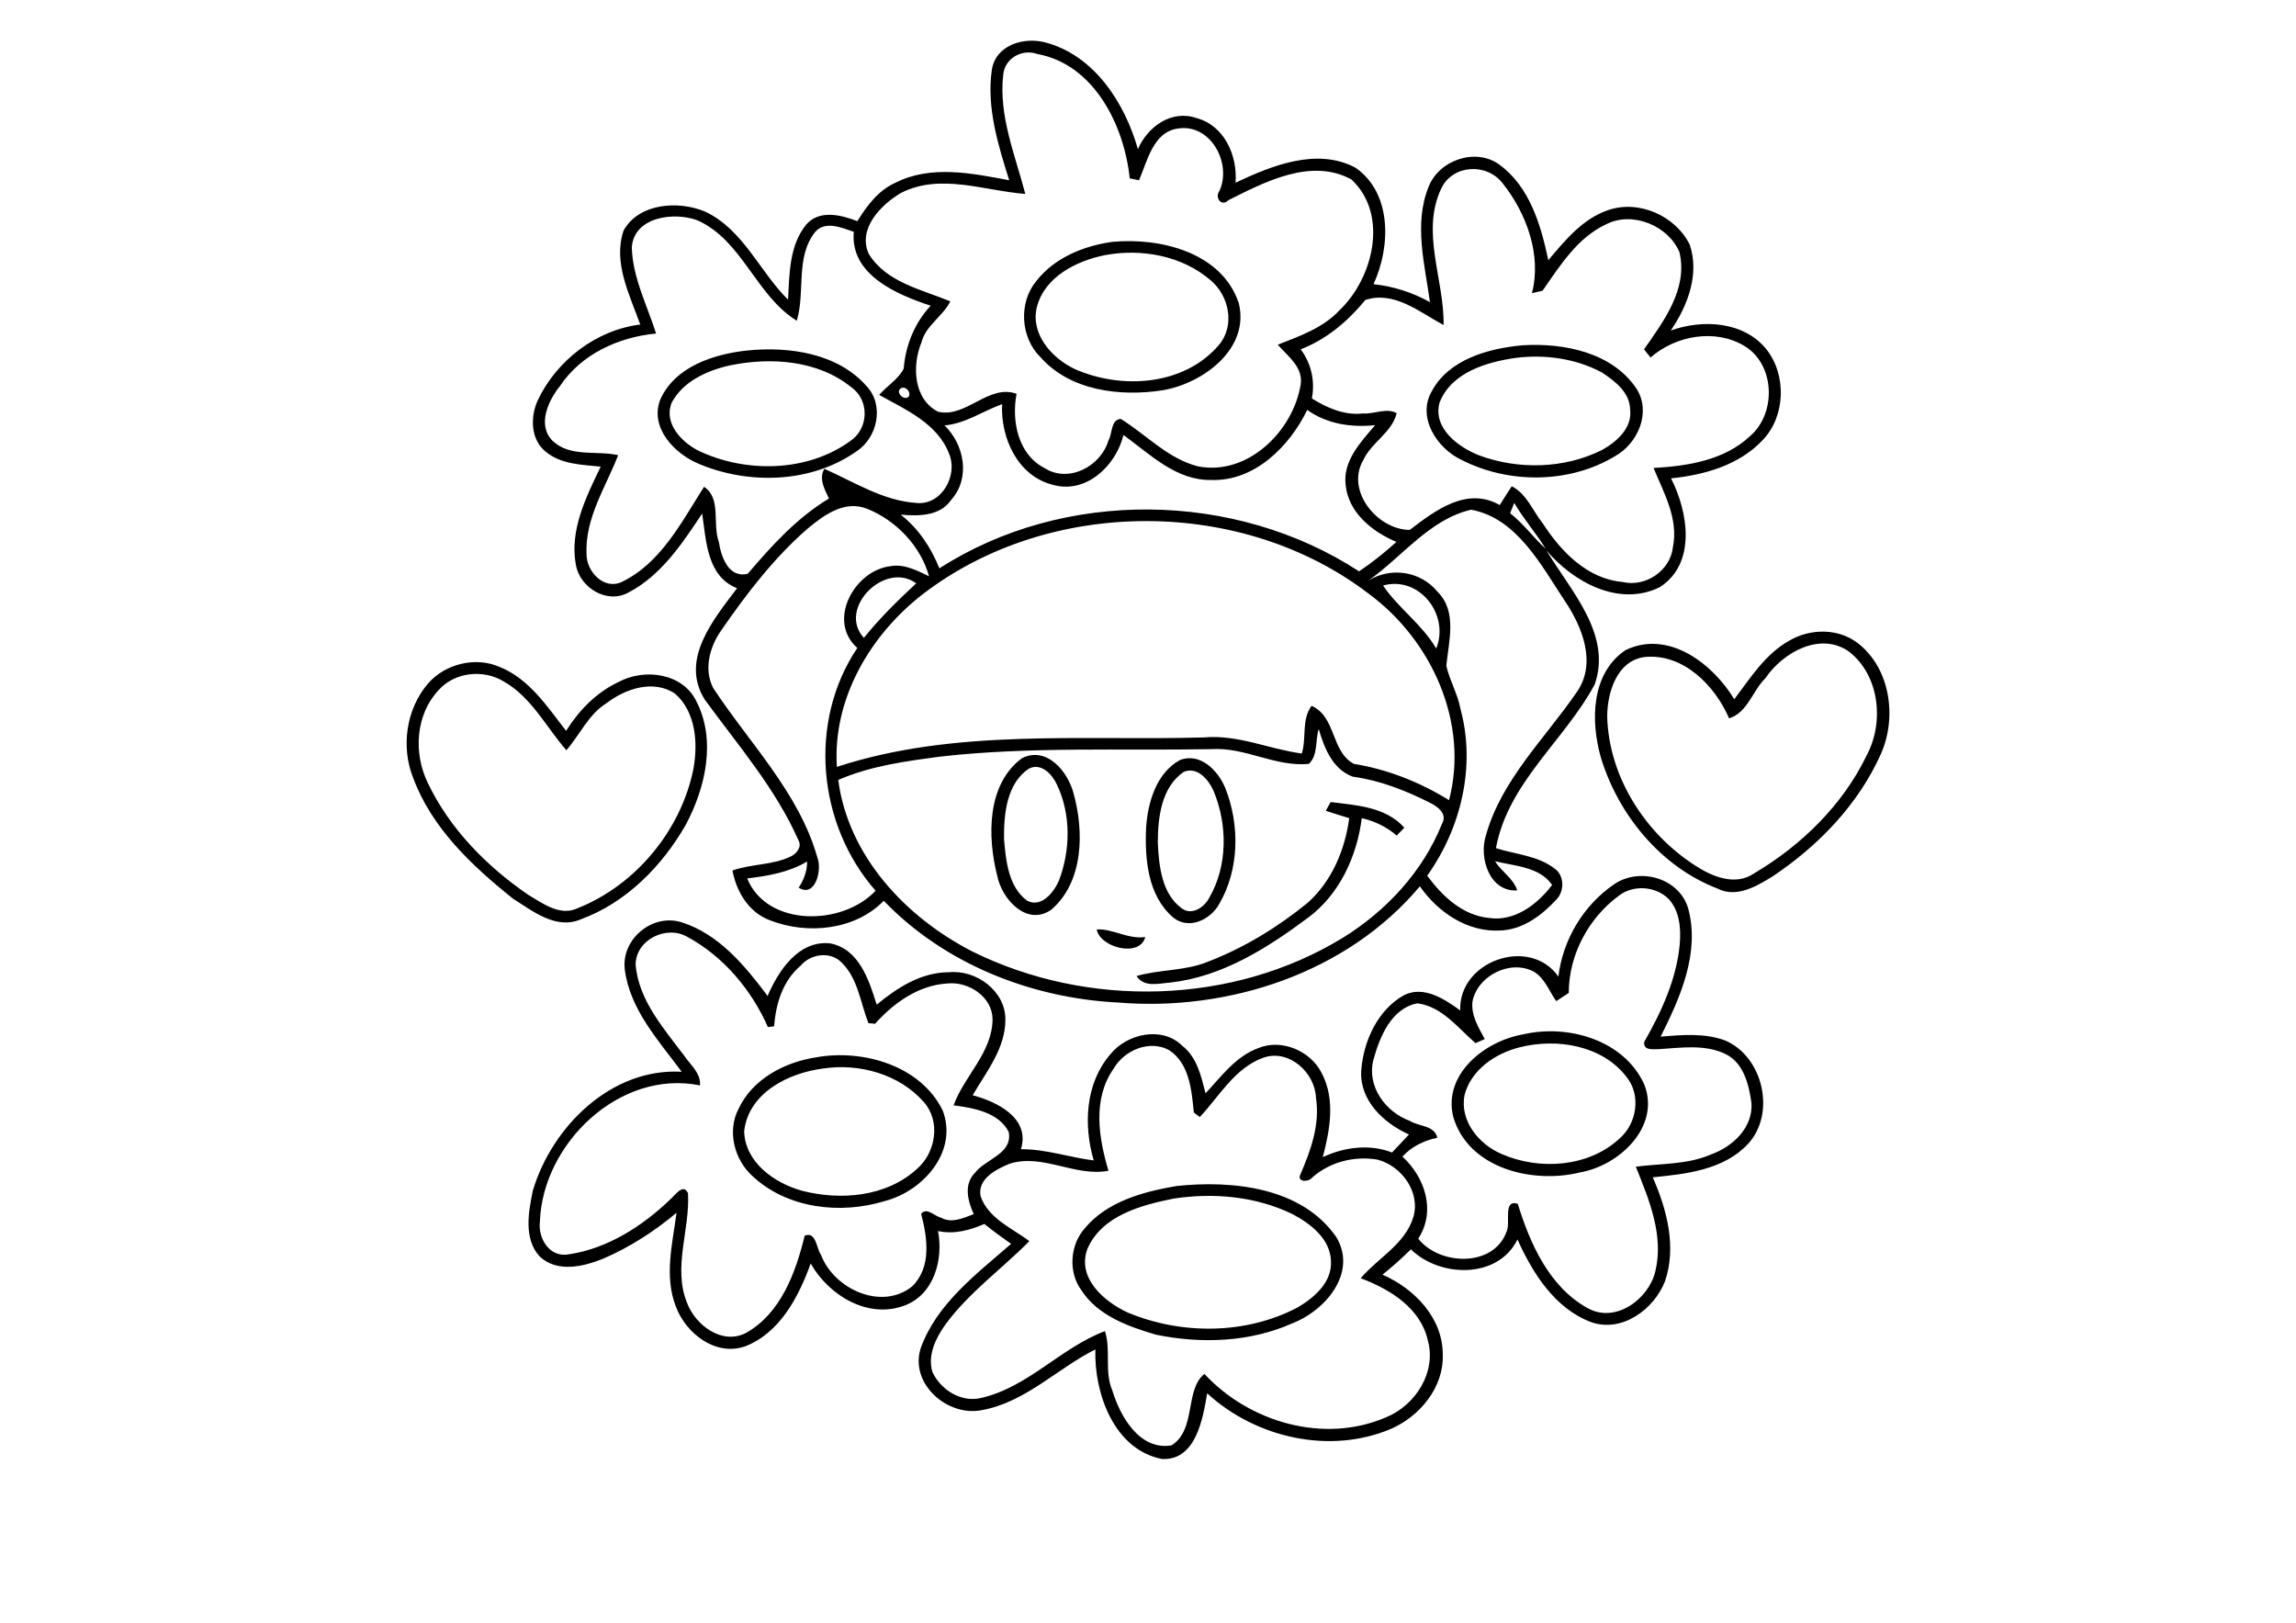 <?xml version="1.0" encoding="utf-8"?>
<!-- Generator: Adobe Illustrator 21.0.2, SVG Export Plug-In . SVG Version: 6.00 Build 0)  -->
<svg version="1.2" baseProfile="tiny" id="Layer_1" xmlns="http://www.w3.org/2000/svg" xmlns:xlink="http://www.w3.org/1999/xlink"
	 x="0px" y="0px" viewBox="0 0 842 595" overflow="scroll" xml:space="preserve">
<g>
	<path d="M430.4,439.5c-11.9,2.4-26.3,6.2-31.6,18.4c-4,10.7,6.1,19.4,14.8,23.4c19.7,8.2,43.3,8.1,62.3-1.9
		c6.1-3.6,12.6-9.2,12.2-16.9c-0.2-8.3-7.6-13.9-14.3-17.4C460.3,438.6,444.9,437.3,430.4,439.5 M431.4,434.9
		c20.5-2.2,46.1,0.4,58.7,18.8c7.8,13.1-4.2,27-16.3,31.6c-15.6,6.9-33.4,7.5-49.9,4.1c-10.2-3-21.4-7-27.4-16.4
		c-4.8-6.6-4.1-16.5,1.3-22.6C406.1,440.5,419.2,437,431.4,434.9 M301.9,391.8c-12.7,1.6-27.4,8.9-29,23c0.3,11.4,11.1,19,21.1,21.8
		c14.2,3.7,31.1,2.3,42.3-8c6.9-6,8.8-17.5,2.4-24.6C329.8,393.9,315.1,389.8,301.9,391.8 M299.3,387.7c17.1-3.1,38.5,3,46.5,19.7
		c5.5,15.1-7.4,29.4-21.3,33c-16.3,5-35.8,2.8-48.6-9.2c-6.6-6-9.3-16.4-5.1-24.5C275.9,395.7,287.6,389.5,299.3,387.7 M557.4,384
		c-8.9,2.2-17.9,8.2-20.3,17.5c-1.9,9.5,5.3,18.2,13.7,21.7c13.8,6,31.8,4.8,43.1-5.7c6.4-5.5,8-15.9,2.6-22.6
		C587.6,383.3,571,380.6,557.4,384 M558.5,379.3c16.6-3.9,37.3,2.1,44.6,18.6c5.8,15.5-9.5,29.6-23.7,32c-17.3,4.3-41-1.4-46.5-20.5
		C529.2,393.8,544.6,381.7,558.5,379.3 M402.2,340.8c6-0.3,11.5,3.7,17.8,2.8C418,351.3,403.3,347.4,402.2,340.8 M408.3,392
		c-7.7,11.1-5.4,25.2-1.8,37.3c-12.3,2.3-24.1-6.4-36.2-2.6c-4.9,2-11.9,5.5-10.7,11.9c2.8,8.2,11.5,11.7,17.9,16.5
		c-10.1,10.2-22,18.7-30.6,30.3c-3.6,5-6.8,11.3-5,17.6c3,6.6,10.6,11.4,17.9,9.6c17.2-3.9,29.2-18.4,45.4-24.5
		c2.3,7-0.3,14.7,2.7,21.7c2.9,9.6,10,22.1,21.7,20.2c9.2-5.7,4.8-20.5,12.1-26.2c16.5,17.8,43.9,25.7,66.6,15.9
		c10.8-4.4,18.6-16.6,15.3-28.3c-2.7-11.8-13.9-18.7-24.6-22.7c6.4-7.5,16.3-12.5,19.3-22.4c2.7-9.2-4.3-18.8-13.2-21.1
		c-8.4-1.4-17.3,0.8-23.8,6.5c-1.2,1.8-5.9,1.9-4.4-1.1c3.8-8.8,7.2-18.2,5.7-28c-0.3-9.3-9.9-18-19.2-14.8
		c-10.5,3.7-16.2,14.1-23.4,21.8c-0.6-0.4-1.7-1.3-2.2-1.7c-0.8-8.1-1.6-17.9-9-22.8C421.6,381.1,412.2,385.1,408.3,392
		 M233.1,353.9c1.2,13,10.3,23.2,17.8,33.2c2.3,3.4,6.2,6.4,5.8,10.9c-29.4-6-57.7,21.3-58.7,49.9c-0.8,6.3,3.7,13.5,10.8,12
		c14-2.1,26.8-10.3,36.9-20c1.8-1.5,4.8-6.2,6.6-2.4c0.8,13.3-5.6,27.1-0.4,40.1c3,8.2,12.8,15.7,21.6,11.2
		c12.9-7.2,18.3-22.2,21.6-35.7c4.2-1.7,4.3,4.7,6,7.1c4.8,12.5,22.2,20.5,33.4,11.5c7.2-7,5.6-17.9,3.3-26.6
		c2.1-2.6,4.9,0.9,7.3,1.4c3.9,2.2,8.2,0.1,12-1.3c-2.2-4.8-3.8-11,0.5-15.2c3.9-5.1,13.9-6.9,12.3-15c-3.8-7.2-12.8-8.7-20.2-9.7
		c3.9-10.8,14.2-19.3,14.3-31.6c-0.1-8.2-8.7-13.8-16.4-13.1c-10.7,0.6-19.8,7.1-26.7,14.8c-0.6-0.1-1.8-0.2-2.4-0.2
		c-3-7.5-3.8-16.3-9.8-22.2c-4.1-4.3-11.4-3.3-15.1,1.1c-6.5,5.5-9.1,13.9-9.7,22.2c-0.6,0.1-1.7,0.3-2.3,0.3
		c-6-13.7-16.4-26-29.6-33.1C244.4,339.1,233,344.6,233.1,353.9 M593.6,328.5c-11.1,8.2-18.3,21.7-18.3,35.6c-1.5,1-3.1,2-4.6,3
		c-2.6-3.7-4.2-8.4-8.2-10.8c-8.6-4.6-20.6,1.4-22.5,10.9c-0.6,5,2.2,9.6,4.5,13.8c-0.8,0.4-2.5,1.1-3.4,1.5
		c-6.5-5.6-12.2-13.4-21.3-14.6c-9.5,1.8-13.8,12.2-16.1,20.6c-2.6,9.7,4.3,19.2,13.3,22.5c3.3,2.1,9.1,1.6,10.1,6.2
		c-4.9,1-9.4,3.2-12.8,6.9c8.3,7.6,12.4,20,5.8,30.1c7.8,9.9,27.7,10.6,32.4-2.6c1.6-3.1-1.5-11.9,4.1-10.2
		c4.5,14.6,11.5,30.4,25.5,38.2c10.2,5.8,22.3-3,24.9-13.2c3.3-13.3-2.2-26.4-7.1-38.6c9.2-1.2,18.9-0.7,27.6-4.5
		c7.9-2.8,15.4-9.8,14.8-18.8c-0.9-6.7-2.8-14.6-9.3-17.9c-7.6-3.8-16.4-2.4-24.6-1.9c-2.2,0-5.9,0.6-5.4-2.7
		c6.3-11,11.8-22.9,13-35.7c0.5-5.8,0-12.3-4.1-16.7C607,324.8,598.8,324.4,593.6,328.5 M592,324.2c9.3-6.3,23.8-2.3,27.1,8.9
		c4.4,16.2-2.9,32.7-10.1,47c7.8-0.6,16-1.4,23.6,1.4c14,5.9,18.8,26.8,8.4,38c-8.9,9.5-22.7,11-34.9,12.2
		c5.2,11.8,8.8,25.5,4.5,38.1c-4,10.3-15.8,19-27.1,15c-13.3-5-21.4-17.9-27-30.3c-7.2,14.6-28.5,14-39.1,3.6
		c-3.3,3.3-6.8,6.4-10.4,9.3c11.7,5.1,22.2,15.9,22.1,29.4c0.4,11.9-8.4,22.5-18.9,27.1c-22.5,9.6-49.8,3.3-67.5-13
		c-1.6,9.4-4.1,24.6-16.5,24.1c-17.7-3.4-25-24.2-24.5-40.2c-14.1,7.1-25.8,19.5-41.8,22.3c-12.4,2.4-26.3-9.6-22.3-22.6
		c5.8-16.4,20.5-27.3,33.2-38.4c-3.3-2.3-6.6-4.7-9.8-7.3c-5.3,2.3-11.1,3.9-17,2.6c2,10.3-1.4,23.1-12,27.2
		c-13.5,5.3-28-3.5-34.7-15.3c-4.4,12.2-11.3,25.5-24.1,30.4c-10.8,3.7-21.6-4.7-25.3-14.5c-4.4-11.1-1.3-23.1,0.2-34.5
		c-8.1,6.8-17.1,12.6-26.8,16.8c-7.4,3-17.1,5.3-23.5-0.9c-5.8-6.5-4-16.2-2.4-24c7-23.5,28.8-45.1,54.6-43.6
		c-8.5-11.5-19.1-22.9-20.9-37.7c-1.2-11,10.2-20.5,20.9-17.1c13.6,4.3,23.2,15.9,31.5,27c4-9.3,11.3-20.4,22.8-19.3
		c10.7,1.9,14.4,13.5,17.2,22.5c7.5-6.2,16.3-11.9,26.5-11.9c10-1,20.8,6.9,20.7,17.4c0,10.5-6.9,19-12,27.7
		c8.9,2.4,21.2,8.3,17.7,19.8c9.1-0.1,17.7,3,26.7,4.1c-3.8-12.9-3.1-28.2,6-38.8c6.1-7.7,19.1-10.6,26.5-3.2
		c5.4,4.2,6.9,11.2,8.5,17.4c5.8-6.2,11.1-13.6,19.4-16.6c8.5-3.5,19.1,1,23.2,9.2c5.1,9.6,3,20.9,0.4,30.8
		c7.9-3.7,17.2-4.9,25.4-1.7c2.1-2.2,4.1-4.4,6.2-6.6c-9.3-4.2-18.2-12.5-17.5-23.5c0.8-10.7,6-22.2,15.7-27.6
		c7.2-3.6,14.8,1.4,20.6,5.6c-0.7-18.1,25.5-27.4,36-12.4C573.1,344.6,580.7,331.9,592,324.2 M488,294.1c9.5,1.2,20.1,1.7,27,9.4
		c-0.9,1-1.9,1.9-2.8,2.9c-3.6-3.2-8.1-5.3-12.8-6.4c-1.8,14-8.1,27.9-19.7,36.5c-15,11.2-31.6,21.7-50.6,23.8
		c-4.2,0.3-9.5,1.9-12.3-2.4c8.6-2.5,17.9-1.8,26.3-5.3c13.2-5.1,25.5-12.6,36.5-21.6c8.9-8,13.6-19.3,15.2-31
		c-2.9-0.9-5.7-1.7-8.6-2.7C486.6,296.6,487.5,294.9,488,294.1 M434.2,283c-8.3,5.5-9.6,16.8-9.6,26c0.4,8.5,1.4,18.7,8.8,24.1
		c3.7,2.7,8.2-0.4,10-3.8c6.9-11.8,6.8-27,1.6-39.4C443.2,285.9,439.1,281,434.2,283 M432.7,278.7c7.6-2.9,14.1,4,16.7,10.4
		c5.3,13.5,5.1,29.7-2.3,42.4c-3.2,5.8-11.2,9.6-16.9,4.9c-9.3-8-10.4-21.4-9.9-32.8C420.9,294.3,424,283.5,432.7,278.7
		 M377.4,281.8c-8.3,5.4-9.3,16.9-9.2,25.9c0.7,8,1.6,17.5,8.5,22.6c5.2,2.6,9.7-3,11.6-7.3c4.3-11.2,4.5-24.4-0.7-35.3
		C385.9,284,381.9,279.6,377.4,281.8 M374.8,278c9.1-4.5,16.8,4.9,18.9,12.9c3.9,14.1,3.7,32.5-8.2,42.7c-9,6.2-18.1-3.9-19.8-12.5
		C362.1,306.9,361.8,287.6,374.8,278 M160.8,253.1c-8.4,9-9.2,23-4,33.8c8,16.9,21.6,30.7,36.9,41.2c5.4,3.2,11.7,8,18.2,4.9
		c21.3-8.5,37.9-28.6,42.4-51.1c1.7-9.4,0.9-20.9-6.8-27.6c-7.9-5.2-18.1-1.8-25,3.5c-6.7,4.1-9.8,11.6-14.8,17.3
		c-7.5-8.6-12.8-19.5-23.1-25.3C177.1,245.3,166.6,246.5,160.8,253.1 M157,250.6c6.3-7.2,17.3-9.9,26.1-6.1
		c10.9,4.3,17.6,14.6,24.5,23.5c4.7-7.5,11.1-14.1,19.2-17.9c9.4-5.1,23.4-3.4,28.5,6.9c7.5,14.4,3.4,32-3.9,45.6
		c-8.7,15.1-21.8,28.4-38.4,34.5c-9.1,3.9-17.6-3-24.9-7.6c-15-12-29.8-25.9-36.6-44.3C147,273.9,148.9,260,157,250.6 M647.4,248.7
		c-4.7,4.6-6.6,12.7-13.3,14.7c-5.2-12-16.7-23.8-30.8-22.5c-10.3,1.2-13.9,13-13.9,21.9c0.6,22,13.8,42.6,32,54.4
		c6.3,4.2,14.9,7.8,21.8,3.1c17.4-10.3,32.6-25.1,41.4-43.4c6.4-12.1,4.7-29-6.3-37.8C667.8,231.4,653.9,239.1,647.4,248.7
		 M656.2,234.9c7.7-4.5,18-4.6,25.2,1c11.9,9.3,14.3,27.2,8.4,40.5c-8.3,18.6-23,33.8-39.8,45c-5.9,3.6-13.2,8-20.2,4.4
		c-20.8-8-36.5-27.2-42.8-48.3c-3.7-13.2-3.5-30.6,9.1-39.1c15.7-7.6,32,4.9,39.9,18C641.9,248.6,647.4,239.8,656.2,234.9
		 M267.6,134c-8.4,1.9-17.3,5.9-21.4,13.9c-2.7,7.5,3.7,14.1,9.8,17.3c17.3,8.3,39.9,8,55.7-3.4c6.9-4.5,7.3-15,0.5-19.8
		C299.9,132,282.5,130.9,267.6,134 M274.2,128.5c15.2-1.5,33,1,43.6,13.1c6.6,7,4,18.9-3.7,23.9c-16.6,11.7-39.5,12.3-57.8,4.6
		c-8.9-3.7-18.1-13.2-14.2-23.5C247.5,134.4,261.8,129.8,274.2,128.5 M556.1,131.2c-10.8,1.5-23.9,5.3-28.2,16.5
		c-2.5,9.3,6.9,16.3,14.6,19.3c14.4,5.3,31.2,4.9,45-2c5.4-3,11.2-8.1,10.3-14.9c-0.1-6.2-5.6-10.4-10.3-13.5
		C578,131.5,566.8,129.9,556.1,131.2 M558.5,126.6c15-0.9,32.8,2.6,41.7,16c5.4,8.6,0.5,19.9-7.8,24.6
		c-16.8,10.2-39.1,10.3-56.5,1.4c-8.9-4.2-16.4-15.6-10.8-25.2C531.4,131.7,546,127.7,558.5,126.6 M405,93.6
		c-10.3,2.1-21.8,7.9-24.7,18.8c-2.6,10,5.4,18.9,13.8,22.9c17.1,7.6,40.1,6.2,52.9-8.8c6-7.1,3.8-18-3-23.7
		C433.5,93.7,418.4,91,405,93.6 M407.8,88.7c17.6-1.7,40.3,3.8,46.5,22.5c4.1,16.8-13.2,29.4-27.9,31.9
		c-15.5,2.4-33.9,0.3-44.9-12.2c-7.3-7.2-8-19.9-1.5-27.8C386.7,94.5,397.3,90.2,407.8,88.7 M483.6,267.3c-1.3,4.2-0.2,9.6-3.6,12.8
		c-12.3,1.2-23.4-6.2-35.7-5.4c-33.1,0.6-66.2-1-99.2,2.7c-12.8,1.7-25.8,3.4-37.7,8.6c3.7,28,24.8,50.4,49.2,62.9
		c42.2,20.9,95.4,19.7,135.8-5c15.9-9.8,29.4-24.3,36.4-41.8c2.2-3.8-1.8-6.5-4.7-7.9c-8.8-4.4-18.2-8.1-28-9.4
		C488.7,282.1,485.6,274.2,483.6,267.3 M507.2,214.7c5.6,8.3,14.3,14.2,19.5,23.1C531.7,225.4,520.5,211,507.2,214.7 M316.8,233.9
		c5.8-7.2,12.4-13.7,19.2-20C324.6,205.5,306.9,223.1,316.8,233.9 M338.5,217.8c-19.3,14.9-33.2,38.4-31.6,63.4
		c43.4-14.2,89.8-9.5,134.7-10.8c12.4-1.1,23.8,4.3,35.8,5.9c1.8-5.7-0.2-12.4,3.6-17.5c9.1,4.1,7,16.7,15.5,21.3
		c12.4,2,24.2,6.7,34.9,13.3c7.4-28.3-6.3-58.5-29.2-75.5C455.8,182.2,385.1,182.1,338.5,217.8 M501.8,212.9
		c8.2-5.1,19.1-3.5,25.3,4c7.4,7.3,4.2,18.1,3.3,27.2c1.2,5.4,4.2,10.4,5.2,15.9c5.7,20.9,0.2,43.7-12.2,61.1
		c5.5,7.5,13,14.6,22.7,15.5c9.4,1.4,17.7-5,23.1-12.1c-4.6-6.7-13.7-6.9-20.9-8.7c2.3,3.9,6.7,6.2,8.1,10.7
		c-10.2,0.6-14.1-12-11.5-20.1c5.7-20.5,21.7-35.6,33.4-52.7c7.3-10.5,2-23.8-4.4-33.3c-8.7-13.1-17.6-30.4-34.4-33.5
		C524.3,190.4,514.2,204.2,501.8,212.9 M553.8,188.2c4.9,3.8,8.5,8.9,13,13c-3.5-5.8-8.1-10.9-11.5-16.8
		C554.9,185.4,554.2,187.2,553.8,188.2 M296.1,193.9c-12.3,10.7-22.3,23.8-31.5,37.1c-4.3,6-6.6,14.3-3.1,21.2
		c13.3,20.3,31.6,38.5,38.3,62.4c1.7,4.4-0.8,14.7-6.9,10.9c1.9-2.9,3.1-6.1,3.1-9.6c-6.7,4-14.4,5.3-22,6.2
		c7.4,18,35.1,17.4,47.1,4.5c-21.3-24.2-24.9-61.9-6.7-89c-11.3-10-1-28.5,12.2-30c5-0.9,9.7,1.6,14.1,3.7
		c-3.1-11.1-12-20.4-22.6-24.7C309.8,183.2,302.1,188.9,296.1,193.9 M346.4,156c7.2,7,9.6,19.2,2.5,27.2c-4.1,6.1-12,6.1-18.6,5.5
		c6.5,5.1,11.1,12,14.2,19.7c45.7-29.4,108.5-28.5,153.9,1.1c4.8-3.2,9.4-6.9,13.7-10.8c-8.8-3.7-17.5-10.6-18.6-20.7
		c-1.2-8.9,5.5-15.9,10.8-22.1c-8.7,0.9-17.7-0.4-24.9-5.6c-6.5,13.4-19.3,26.2-35.1,25.7c-12.9,0.3-22.5-9.4-32.3-16.5
		c-2.7,11.2-13.6,21.7-25.8,18.3c-13-3.2-19.3-17.2-18.7-29.6C360.5,150.7,354.1,155.3,346.4,156 M330.8,142.2c-2.9,1,0.4,5,2.4,3.3
		C334.2,144,332.5,141.8,330.8,142.2 M231.7,90.7c0.3,11.1,5.6,21.2,8.9,31.6c-13.7,1.3-27.4,7.5-35.2,19.2
		c-4.3,5.3-8.5,14.3-2.8,20.1c6.5,6.2,16.1,3.5,24.1,5.3c-4.6,11.8-12.2,23.1-11.6,36.2c-0.1,6.5,6.5,13.5,13.1,10.2
		c14.3-7,21.8-22,30-34.8c6.4,4.2,3,13.7,5.4,20.1c0.8,5.4,3.5,13.5,10.6,11.8c8.8-10.3,18-20.5,29.8-27.6
		c-1.6-3.4-3.8-7.2-1.7-10.9c10.9,4.8,21.5,11.7,33.6,12.5c9.2,1.1,15.5-9.8,12.2-17.9c-4.2-11.2-16-16.3-25.7-21.7
		c2.9-3.3,7-5.7,9-9.6c0.7-8.6,4-16.8,9.9-23.1c-12.4-4.1-29.6-11.3-28.2-27.1c-4.4-1.5-10.5-4.2-14.2,0.1
		c-7.3,9.3-3.5,21.9-6.7,32.5c-15-9.2-19.9-29.4-36.4-36.8C247.3,77.6,232.5,79.4,231.7,90.7 M528.6,69c-7.7,16.1,1.1,33.6,0.8,50.2
		c-8.7-4.7-18.2-12.7-28.7-9.2c-6.4,7.8-14.2,14.4-23.7,18.1c3.9,5.2,5.3,11.6,4.1,18c5.6,3.5,12,6.3,18.8,5.5
		c4.1,0.3,8.5-2.2,12.3-0.1c-1.7,7.1-9.3,10.7-12.3,17.3c-6.5,11.3,5.4,25.5,17.1,25.5c9.3-7.1,20.9-16,33-9.1
		c1.4-2.3,2.9-4.6,4.4-6.9c5.5,2.8,7.6,8.9,11.3,13.5c6.7,10.4,16.4,20.5,29.4,21.6c8.4,2,17.5-4.2,18.4-12.8
		c2.1-10.4-3.3-19.8-7.1-29c12.4-0.7,26-2.8,35.4-11.7c9.7-8.3,9.2-26.2-2-33c-10.7-6.5-25.3-3.9-34.5,4.2c-0.8-1-1.6-2-2.4-3
		c7.2-10.3,16.2-22.2,13-35.6c-4-9.7-17.2-15.2-26.8-10.3c-10.6,4.9-17,15.2-23.4,24.4c-1,0.2-2.9,0.7-3.9,0.9
		c3.6-13.9-1.9-29.1-10.6-40.1C545.4,59.6,532.8,60.3,528.6,69 M367.9,27.5c-1.7,15,4.4,29.4,8.1,43.6c-15-1.1-31-7.7-45.5-0.4
		c-7.4,4.3-16.1,13.2-11.9,22.4c6.5,10.5,19.3,13,29.9,17.4c-2.8,5.6-9,8.8-10.6,15.1c-3.5,8.5-2.9,20.9,6.2,25.4
		c10.3,2.3,18.4-10.3,28.7-6.6c-1.9,9.9,0.5,22.2,10.2,27.2c8.9,5.7,20.7-0.6,23.5-10.1c1.5-2.6,0.8-7.6,4.5-7.9
		c9.4,5.8,17.3,14.6,28.3,17.4c18.3,3.6,35-13,37.7-30.1c0.9-6.4-4.8-10.3-8.4-14.5c8.1-3.2,16.5-6.1,22.6-12.6
		c12.4-11.8,18.2-35.1,4.4-48c-14.7-8-31.6,0.8-45.1,7.6c-2.6,2.6-5.1-1-3.3-3.4c4.6-10-3.1-24.6-15-22.9
		c-9.3,1.1-11.4,11.9-14.5,19c-0.8-0.2-2.5-0.5-3.4-0.7c-2-19.3-13-41.8-33.9-45.6C374.9,17.8,368.4,21.3,367.9,27.5 M363.7,25.8
		c1.3-9.3,11.8-12.4,19.8-10.2c17.9,4.8,29,22.2,33.8,39.1c3.5-8.2,12.3-14.6,21.5-11.4C449,46,453.9,57.1,453.1,67
		c13.3-6.3,29.9-13,44-5.5c13.5,9.4,12.9,29.1,6.6,42.7c7.3,0.8,14.3,3,20.7,6.6c-1.9-13.9-6-28.7-0.5-42.3
		c3.8-9.8,17.3-14.5,26-8.1c11.1,8.1,15.2,22.2,17.9,35c6.1-7.2,12.5-15.1,21.8-18.3c11.3-4,24.9,2,30.1,12.7
		c3.6,10.8-0.8,22.4-7,31.4c11.7-4.2,26.8-3.4,35.1,6.9c7.5,9.5,7,24.7-1.5,33.4c-8.6,9.1-21.4,12.7-33.5,13.9
		c6.3,12.3,9.4,31.2-4.1,39.9c-15,7.4-31.8-1.9-41.6-13.5c8.8,14.7,24.2,30.8,17.7,49.2C573.8,271.5,553,287,548.6,311
		c7.2,2.3,15.2,2.7,21.4,7.4c3.7,2.5,3.8,8.2,0.9,11.3c-5.4,5.9-12.4,11.2-20.7,11.5c-12,0.7-22.9-6.7-29.5-16.2
		c-26.7,31.8-70.2,46-110.8,42.6c-31.8-1.6-63.6-14.2-85.8-37.3c-10.5,10.8-28,12.5-41.6,7.2c-7.8-2.8-12.4-10.4-13.9-18.3
		c7-2.5,14.8-1.9,21.5-5.2c2-1,4-3.4,2.8-5.7c-8.4-19.1-22.2-35-34.4-51.7c-9.3-14.7,3.2-29.5,11.8-40.9
		c-11.1-4.4-11.3-17.4-12.8-27.4c-7.3,11-15.1,22.8-27.1,29c-7.8,4.3-17.7-1.8-19.2-10.1c-2.4-12.7,3.7-24.9,9.1-36.1
		c-6.9-0.7-14.6-0.8-20.2-5.5c-5.5-4.4-5.7-12.7-2.9-18.8c6.9-14.6,21.4-25.8,37.6-27.8c-3.9-10.9-10.1-22.8-6.1-34.5
		c5.7-10.1,20.2-11,29.9-6.9c14,6.6,19.9,21.9,30.4,32.3c0.5-9.4,0.4-19.9,6.7-27.6c4.8-5.5,12.8-3.5,18.7-1.2
		c3.5-5.6,7.6-11.2,13.8-14c13-6.7,28.2-3.6,41.9-1C366,53.1,361.8,39.4,363.7,25.8"/>
</g>
</svg>
